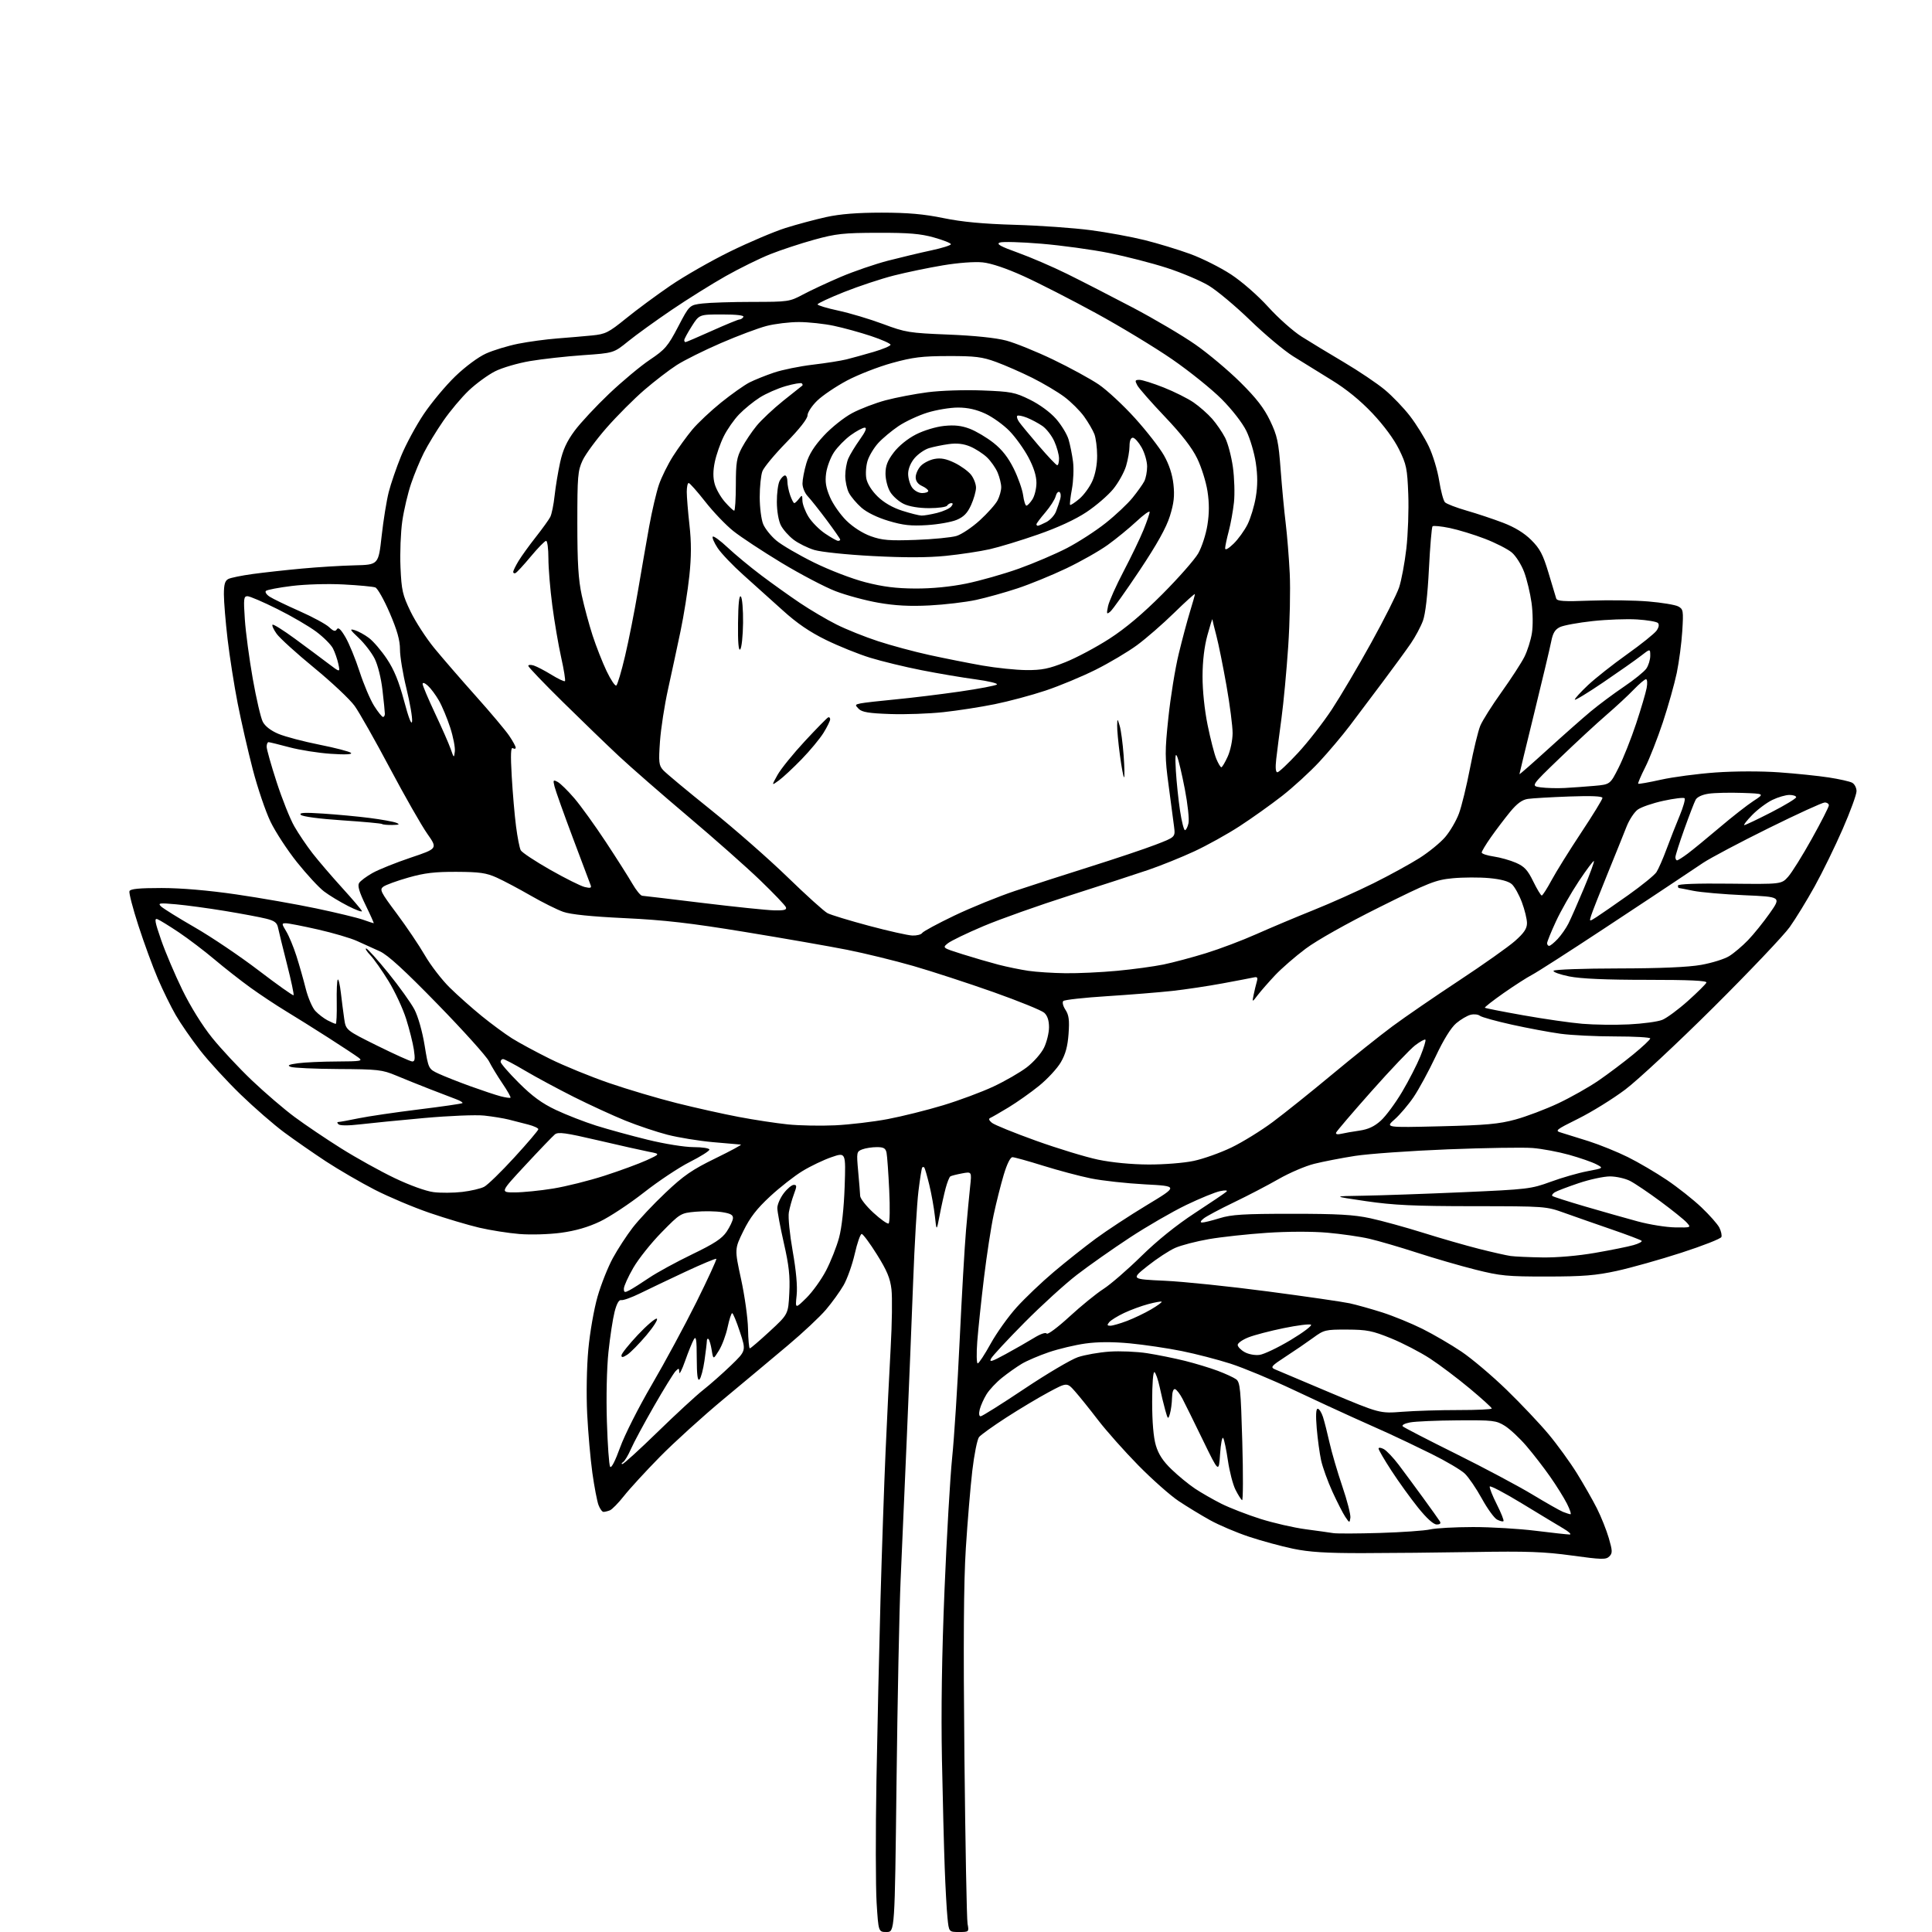 <?xml version="1.0" encoding="UTF-8" standalone="no"?>
<svg 
  version="1.1" 
  xmlns="http://www.w3.org/2000/svg" 
  xmlns:xlink="http://www.w3.org/1999/xlink" 
  xmlns:svg="http://www.w3.org/2000/svg"
  xmlns:rdf="http://www.w3.org/1999/02/22-rdf-syntax-ns#"
  xmlns:cc="http://creativecommons.org/ns#"
  xmlns:dc="http://purl.org/dc/elements/1.1/"
  viewBox="0 0 768 768"
  width="768"
  height="768"
>
<style>svg {background-color: white; }</style>"
<path stroke="none" fill="black" fill-rule="evenodd" d="M352.44,768.00C349.20,768.00 349.20,768.00 348.47,756.42C348.08,750.05 348.04,728.11 348.40,707.67C348.76,687.23 349.49,654.75 350.02,635.50C350.56,616.25 351.46,589.92 352.03,577.00C352.60,564.08 353.51,545.56 354.05,535.85C354.60,526.14 354.74,515.64 354.37,512.52C353.86,508.11 352.57,505.04 348.60,498.70C345.80,494.22 343.07,490.54 342.54,490.52C342.01,490.51 340.76,494.08 339.77,498.45C338.77,502.83 336.76,508.45 335.31,510.95C333.86,513.45 330.72,517.80 328.34,520.60C325.96,523.41 319.17,529.78 313.25,534.75C307.34,539.73 295.75,549.41 287.50,556.27C279.25,563.13 267.91,573.42 262.31,579.12C256.70,584.83 250.29,591.81 248.06,594.64C245.83,597.47 243.29,600.06 242.42,600.39C241.55,600.73 240.41,601.00 239.89,601.00C239.37,601.00 238.49,599.78 237.92,598.29C237.36,596.81 236.26,591.07 235.48,585.54C234.71,580.02 233.78,569.42 233.41,562.00C233.03,554.13 233.22,543.44 233.87,536.38C234.49,529.66 236.13,520.30 237.55,515.38C238.96,510.49 241.70,503.61 243.64,500.07C245.57,496.53 249.11,491.11 251.49,488.02C253.87,484.92 259.73,478.68 264.53,474.15C271.77,467.29 275.12,464.98 284.37,460.47C290.49,457.48 295.05,455.02 294.50,454.99C293.95,454.96 288.94,454.52 283.37,454.02C277.80,453.52 269.70,452.20 265.37,451.09C261.04,449.97 253.50,447.45 248.61,445.47C243.72,443.49 234.50,439.25 228.11,436.05C221.73,432.84 213.00,428.14 208.72,425.61C204.44,423.07 200.51,421.00 199.97,421.00C199.44,421.00 199.00,421.50 199.00,422.11C199.00,422.72 202.26,426.48 206.25,430.46C211.60,435.80 215.46,438.62 221.00,441.23C225.12,443.18 232.32,445.98 237.00,447.46C241.68,448.93 250.89,451.46 257.47,453.07C264.25,454.73 272.18,456.00 275.72,456.00C279.19,456.00 282.00,456.44 282.00,456.99C282.00,457.53 278.51,459.73 274.25,461.88C269.99,464.02 261.77,469.48 256.00,474.01C250.22,478.54 242.35,483.74 238.50,485.57C233.76,487.83 228.76,489.27 223.00,490.05C218.22,490.69 210.99,490.90 206.50,490.54C202.10,490.18 194.90,489.05 190.50,488.02C186.10,486.99 177.24,484.35 170.81,482.15C164.38,479.95 154.52,475.79 148.91,472.91C143.30,470.02 134.61,464.97 129.60,461.69C124.60,458.40 117.12,453.21 113.00,450.16C108.88,447.11 101.06,440.32 95.63,435.06C90.20,429.80 82.95,421.90 79.53,417.50C76.11,413.10 71.75,406.80 69.85,403.50C67.94,400.20 64.73,393.66 62.72,388.97C60.71,384.28 57.25,374.83 55.03,367.97C52.80,361.11 51.20,354.94 51.46,354.25C51.81,353.34 55.31,353.00 64.22,353.00C72.09,353.01 82.75,353.92 93.90,355.54C103.47,356.93 117.83,359.45 125.80,361.13C133.77,362.81 142.08,364.82 144.27,365.59C146.46,366.37 148.38,367.00 148.55,367.00C148.71,367.00 147.26,363.75 145.32,359.77C142.82,354.62 142.07,352.10 142.74,351.02C143.26,350.18 145.67,348.38 148.09,347.02C150.52,345.66 157.34,342.92 163.25,340.93C173.99,337.32 173.99,337.32 169.84,331.41C167.55,328.16 160.88,316.45 155.00,305.39C149.13,294.33 142.82,283.18 140.97,280.61C139.13,278.04 131.89,271.23 124.89,265.48C117.88,259.73 111.17,253.64 109.97,251.95C108.77,250.27 108.03,248.64 108.33,248.33C108.64,248.03 112.62,250.52 117.19,253.87C121.76,257.22 127.69,261.63 130.37,263.67C135.24,267.37 135.24,267.37 134.50,263.93C134.09,262.05 133.13,259.27 132.36,257.77C131.60,256.27 128.61,253.28 125.74,251.13C122.86,248.97 115.90,244.91 110.27,242.11C104.64,239.30 99.29,237.00 98.37,237.00C96.88,237.00 96.77,238.03 97.33,246.25C97.67,251.34 99.09,261.94 100.48,269.81C101.87,277.68 103.66,285.38 104.46,286.92C105.37,288.68 107.67,290.46 110.70,291.73C113.34,292.84 120.67,294.77 127.00,296.03C133.32,297.29 138.95,298.75 139.50,299.28C140.15,299.91 137.31,300.04 131.50,299.65C126.55,299.32 119.12,298.15 115.00,297.04C110.88,295.94 107.16,295.03 106.75,295.02C106.34,295.01 106.00,295.83 106.00,296.84C106.00,297.86 107.79,304.20 109.98,310.93C112.17,317.67 115.32,325.57 117.00,328.49C118.67,331.41 121.94,336.25 124.27,339.24C126.60,342.23 131.88,348.39 136.00,352.92C140.12,357.46 143.66,361.61 143.86,362.15C144.05,362.69 141.58,361.79 138.36,360.15C135.14,358.51 130.83,355.90 128.78,354.34C126.73,352.78 121.92,347.57 118.07,342.76C114.23,337.96 109.48,330.69 107.52,326.61C105.56,322.54 102.39,313.20 100.48,305.85C98.57,298.51 95.87,286.70 94.48,279.61C93.09,272.53 91.29,261.06 90.47,254.12C89.66,247.19 89.00,239.16 89.00,236.29C89.00,232.33 89.42,230.85 90.75,230.16C91.71,229.66 96.10,228.77 100.50,228.17C104.90,227.57 113.67,226.60 120.00,226.02C126.33,225.43 135.76,224.85 140.97,224.73C150.44,224.50 150.44,224.50 151.71,213.06C152.41,206.76 153.68,198.91 154.53,195.59C155.37,192.28 157.59,185.83 159.45,181.27C161.32,176.70 165.37,169.21 168.45,164.61C171.54,160.02 177.17,153.27 180.96,149.61C184.95,145.76 190.09,141.95 193.17,140.55C196.10,139.22 201.88,137.47 206.00,136.64C210.12,135.82 217.10,134.88 221.50,134.54C225.90,134.20 232.14,133.67 235.36,133.35C240.68,132.83 241.90,132.22 248.86,126.58C253.06,123.16 261.00,117.30 266.50,113.54C272.00,109.78 282.68,103.67 290.24,99.97C297.80,96.27 307.70,92.07 312.24,90.63C316.78,89.20 324.10,87.24 328.50,86.27C334.00,85.07 340.88,84.53 350.50,84.53C360.90,84.54 367.20,85.09 375.00,86.69C382.43,88.22 390.76,89.00 403.50,89.37C413.40,89.66 426.90,90.62 433.50,91.49C440.10,92.36 449.77,94.14 455.00,95.44C460.23,96.74 468.38,99.22 473.12,100.95C477.86,102.68 485.15,106.34 489.33,109.08C493.71,111.96 499.99,117.44 504.17,122.05C508.15,126.44 514.13,131.75 517.46,133.84C520.78,135.94 528.34,140.52 534.24,144.01C540.15,147.51 547.46,152.43 550.47,154.94C553.49,157.45 558.00,162.15 560.49,165.39C562.99,168.63 566.36,174.06 567.97,177.45C569.59,180.84 571.45,186.96 572.09,191.06C572.74,195.15 573.77,199.02 574.39,199.66C575.00,200.30 578.88,201.79 583.00,202.98C587.12,204.16 593.65,206.34 597.50,207.81C602.15,209.59 605.91,211.89 608.69,214.66C612.14,218.09 613.35,220.39 615.54,227.66C617.00,232.52 618.38,237.12 618.61,237.88C618.96,239.00 621.56,239.17 632.27,238.76C639.55,238.49 649.88,238.64 655.23,239.09C660.59,239.54 665.94,240.43 667.12,241.06C669.13,242.14 669.23,242.76 668.73,250.86C668.44,255.61 667.45,263.10 666.54,267.50C665.62,271.90 663.13,280.73 661.01,287.13C658.88,293.53 655.73,301.56 654.01,304.98C652.28,308.40 651.02,311.36 651.21,311.54C651.40,311.73 655.47,311.01 660.27,309.94C665.07,308.87 674.85,307.58 682.00,307.07C689.64,306.53 700.05,306.51 707.25,307.02C713.99,307.50 722.88,308.42 727.00,309.06C731.12,309.69 735.29,310.63 736.25,311.14C737.21,311.65 738.00,313.16 738.00,314.50C738.00,315.84 735.53,322.61 732.50,329.54C729.48,336.48 724.47,346.73 721.37,352.32C718.27,357.92 713.80,365.22 711.43,368.54C709.06,371.86 695.41,386.23 681.10,400.46C666.79,414.69 651.02,429.38 646.07,433.11C641.11,436.84 632.73,442.03 627.43,444.66C618.30,449.20 617.96,449.48 620.66,450.26C622.22,450.72 627.10,452.24 631.50,453.64C635.90,455.05 642.92,457.89 647.09,459.96C651.27,462.03 658.24,466.12 662.59,469.05C666.94,471.98 673.13,476.88 676.35,479.94C679.57,483.00 682.77,486.62 683.47,488.00C684.16,489.38 684.53,491.06 684.28,491.73C684.04,492.41 676.89,495.22 668.39,497.97C659.90,500.72 648.35,503.97 642.72,505.20C634.37,507.02 629.30,507.43 615.00,507.44C599.16,507.46 596.46,507.20 586.50,504.70C580.45,503.18 569.98,500.14 563.24,497.95C556.50,495.76 548.00,493.28 544.35,492.43C540.71,491.58 533.17,490.50 527.61,490.01C521.61,489.49 511.84,489.51 503.57,490.07C495.92,490.58 485.57,491.71 480.57,492.57C475.58,493.43 469.55,495.00 467.17,496.05C464.78,497.10 459.85,500.33 456.20,503.23C449.57,508.50 449.57,508.50 463.04,509.12C470.44,509.46 488.88,511.37 504.00,513.37C519.12,515.36 533.75,517.49 536.50,518.08C539.25,518.68 545.10,520.32 549.50,521.72C553.90,523.13 561.10,526.08 565.49,528.27C569.89,530.47 576.86,534.54 580.99,537.32C585.12,540.11 593.16,546.91 598.86,552.44C604.56,557.97 612.07,565.91 615.55,570.08C619.03,574.24 624.10,581.23 626.82,585.61C629.53,589.98 633.12,596.27 634.79,599.58C636.46,602.89 638.59,608.22 639.52,611.41C641.01,616.55 641.03,617.39 639.72,618.71C638.41,620.02 636.69,619.98 624.87,618.35C613.87,616.84 606.98,616.59 586.00,616.95C571.98,617.18 551.95,617.38 541.50,617.39C527.14,617.40 520.42,616.98 514.00,615.64C509.32,614.66 501.45,612.52 496.50,610.87C491.55,609.23 484.57,606.26 481.00,604.28C477.43,602.30 471.80,598.87 468.50,596.67C465.20,594.47 458.00,588.09 452.50,582.50C447.00,576.90 439.80,568.80 436.50,564.50C433.20,560.19 429.07,555.06 427.33,553.09C424.15,549.50 424.15,549.50 416.83,553.43C412.80,555.59 405.23,560.12 400.00,563.50C394.77,566.88 389.91,570.37 389.19,571.25C388.47,572.13 387.26,578.17 386.50,584.68C385.75,591.18 384.59,605.05 383.93,615.50C383.08,628.94 382.92,653.07 383.37,698.00C383.73,732.92 384.29,762.96 384.62,764.75C385.22,767.98 385.20,768.00 381.21,768.00C377.20,768.00 377.20,768.00 376.63,762.25C376.31,759.09 375.82,750.20 375.54,742.50C375.25,734.80 374.75,715.45 374.44,699.50C374.06,680.23 374.40,657.58 375.46,632.00C376.33,610.83 377.70,587.20 378.49,579.50C379.29,571.80 380.63,550.88 381.47,533.00C382.32,515.12 383.46,495.32 384.01,489.00C384.56,482.68 385.29,474.85 385.65,471.61C386.29,465.72 386.29,465.72 382.40,466.45C380.26,466.85 378.19,467.38 377.78,467.63C377.38,467.88 376.54,469.98 375.92,472.29C375.30,474.61 374.22,479.43 373.54,483.00C372.29,489.50 372.29,489.50 371.64,483.50C371.28,480.20 370.28,474.57 369.41,471.00C368.54,467.43 367.64,464.31 367.41,464.08C367.19,463.85 366.82,463.85 366.60,464.08C366.38,464.31 365.70,468.55 365.10,473.50C364.49,478.45 363.54,494.65 362.99,509.50C362.43,524.35 361.30,552.25 360.47,571.50C359.63,590.75 358.53,616.17 358.01,628.00C357.49,639.83 356.76,676.16 356.38,708.75C355.68,768.00 355.68,768.00 352.44,768.00zM548.55,609.37C557.38,609.10 566.38,608.47 568.55,607.96C570.72,607.46 578.35,607.04 585.50,607.03C592.65,607.02 603.88,607.69 610.46,608.51C617.04,609.33 623.12,609.99 623.96,609.99C624.81,609.98 623.70,608.92 621.50,607.62C619.30,606.33 611.88,601.84 605.00,597.65C598.12,593.46 592.36,590.44 592.19,590.93C592.03,591.43 593.29,594.62 595.01,598.02C596.73,601.42 597.92,604.42 597.65,604.68C597.39,604.95 596.24,604.66 595.09,604.05C593.95,603.44 591.23,599.67 589.04,595.68C586.84,591.69 583.80,587.23 582.28,585.78C580.75,584.32 574.77,580.79 569.00,577.94C563.23,575.09 555.58,571.43 552.00,569.81C548.42,568.20 541.90,565.27 537.50,563.30C533.10,561.33 522.52,556.43 514.00,552.41C505.48,548.39 494.32,543.75 489.21,542.10C484.10,540.46 475.32,538.18 469.71,537.05C464.09,535.92 454.86,534.55 449.19,534.01C442.29,533.36 436.44,533.38 431.47,534.07C427.40,534.63 420.86,536.19 416.95,537.52C413.04,538.85 408.19,540.92 406.17,542.13C404.15,543.34 400.62,545.83 398.33,547.67C396.04,549.50 393.26,552.46 392.16,554.25C391.06,556.04 389.85,558.74 389.47,560.25C389.05,561.92 389.19,563.00 389.82,563.00C390.39,563.00 398.20,558.09 407.18,552.09C416.15,546.09 425.75,540.42 428.50,539.49C431.25,538.57 436.88,537.58 441.00,537.29C445.12,537.00 451.88,537.28 456.00,537.92C460.12,538.56 466.88,539.93 471.00,540.95C475.12,541.98 481.00,543.76 484.06,544.91C487.12,546.06 490.42,547.58 491.39,548.29C492.96,549.44 493.23,552.25 493.83,573.20C494.20,586.19 494.16,596.60 493.74,596.34C493.32,596.08 492.14,594.21 491.12,592.18C490.10,590.16 488.76,584.96 488.12,580.64C487.49,576.31 486.65,572.26 486.24,571.64C485.83,571.01 485.27,573.88 485.00,578.00C484.50,585.50 484.50,585.50 478.18,572.50C474.71,565.35 471.05,557.94 470.06,556.04C469.07,554.14 467.75,552.42 467.13,552.21C466.43,551.98 465.96,553.30 465.90,555.67C465.85,557.77 465.47,560.62 465.06,562.00C464.35,564.36 464.25,564.28 463.19,560.50C462.58,558.30 461.57,554.14 460.96,551.26C460.34,548.38 459.42,545.76 458.92,545.45C458.38,545.12 458.00,549.99 458.00,557.26C458.00,565.22 458.52,571.40 459.47,574.57C460.50,578.07 462.32,580.85 465.72,584.11C468.35,586.65 472.52,590.07 475.00,591.73C477.48,593.38 482.20,596.09 485.50,597.75C488.80,599.40 495.77,602.11 501.00,603.77C506.23,605.42 514.33,607.28 519.00,607.90C523.67,608.52 528.62,609.21 530.00,609.44C531.38,609.67 539.72,609.64 548.55,609.37zM571.10,606.00C569.82,606.00 567.12,603.56 563.66,599.25C560.68,595.54 555.93,588.95 553.12,584.62C550.30,580.29 548.00,576.34 548.00,575.84C548.00,575.34 548.92,575.42 550.06,576.03C551.19,576.63 553.87,579.46 556.03,582.31C558.18,585.17 562.57,591.10 565.77,595.50C568.97,599.90 571.94,604.06 572.36,604.75C572.87,605.59 572.45,606.00 571.10,606.00zM536.80,603.34C536.48,605.46 536.45,605.46 534.79,603.00C533.86,601.62 531.56,597.12 529.67,593.00C527.79,588.88 525.76,583.25 525.16,580.50C524.56,577.75 523.78,572.01 523.42,567.75C522.99,562.63 523.12,560.00 523.80,560.00C524.38,560.00 525.32,561.46 525.90,563.25C526.48,565.04 527.65,569.65 528.51,573.50C529.37,577.35 531.66,585.15 533.59,590.84C535.53,596.52 536.97,602.15 536.80,603.34zM624.27,601.94C624.69,601.97 624.08,600.09 622.90,597.75C621.72,595.41 618.71,590.58 616.20,587.00C613.70,583.42 609.45,577.93 606.76,574.79C604.08,571.66 600.22,568.06 598.19,566.79C594.74,564.65 593.51,564.51 579.42,564.61C571.12,564.67 562.63,565.03 560.54,565.43C558.40,565.83 557.12,566.51 557.62,567.00C558.10,567.47 567.64,572.40 578.81,577.94C589.98,583.49 603.61,590.75 609.11,594.07C614.61,597.39 620.09,600.50 621.30,600.99C622.51,601.47 623.85,601.90 624.27,601.94zM246.50,575.39C248.26,570.49 253.91,559.32 259.07,550.50C264.22,541.70 272.19,526.92 276.80,517.67C281.40,508.41 284.97,500.64 284.74,500.41C284.51,500.18 278.96,502.50 272.41,505.56C265.86,508.63 257.77,512.48 254.43,514.13C251.09,515.77 247.73,516.98 246.97,516.81C246.05,516.60 245.15,518.18 244.30,521.50C243.60,524.25 242.50,531.42 241.87,537.44C241.20,543.78 240.94,555.42 241.25,565.10C241.53,574.30 242.11,582.37 242.53,583.05C242.99,583.80 244.55,580.80 246.50,575.39zM247.40,581.98C247.90,581.99 254.20,576.26 261.40,569.24C268.61,562.22 276.75,554.71 279.50,552.55C282.25,550.39 287.22,546.00 290.55,542.79C296.60,536.95 296.60,536.95 294.14,529.48C292.79,525.36 291.40,522.00 291.05,522.00C290.70,522.00 289.89,524.51 289.24,527.57C288.60,530.63 287.05,534.79 285.80,536.82C283.53,540.49 283.53,540.49 282.92,536.74C282.59,534.67 282.02,532.68 281.66,532.32C281.30,531.96 280.99,532.30 280.98,533.08C280.97,533.86 280.54,537.38 280.04,540.89C279.53,544.41 278.64,547.76 278.06,548.34C277.31,549.09 276.99,546.58 276.97,539.95C276.95,532.36 276.71,530.89 275.79,532.47C275.17,533.56 273.61,537.38 272.35,540.97C271.08,544.56 270.03,546.62 270.02,545.54C270.00,543.82 269.82,543.75 268.57,545.04C267.78,545.84 263.90,552.12 259.95,559.00C256.00,565.88 251.89,573.52 250.82,575.98C249.75,578.44 248.34,580.80 247.69,581.21C247.03,581.63 246.91,581.98 247.40,581.98zM557.50,561.20C562.45,560.82 572.46,560.51 579.75,560.52C587.04,560.53 593.00,560.25 593.00,559.90C593.00,559.54 589.06,555.97 584.25,551.95C579.44,547.94 572.34,542.58 568.47,540.05C564.61,537.53 557.63,533.91 552.97,532.01C545.53,528.99 543.41,528.56 535.50,528.53C526.87,528.50 526.31,528.64 522.00,531.80C519.52,533.61 514.63,536.96 511.11,539.24C505.37,542.98 504.93,543.49 506.78,544.32C507.91,544.82 517.76,548.98 528.67,553.57C548.50,561.90 548.50,561.90 557.50,561.20zM388.66,541.97C389.12,541.95 391.43,538.44 393.79,534.16C396.15,529.88 400.80,523.37 404.12,519.69C407.44,516.01 414.06,509.70 418.83,505.67C423.60,501.63 431.11,495.67 435.53,492.41C439.94,489.16 449.14,483.12 455.97,479.00C468.39,471.50 468.39,471.50 455.11,470.80C447.81,470.41 438.16,469.35 433.67,468.44C429.17,467.53 420.63,465.25 414.67,463.39C408.71,461.53 403.22,460.00 402.46,460.00C401.62,460.00 400.27,462.74 398.99,467.03C397.84,470.89 396.05,477.98 395.02,482.78C393.98,487.57 392.24,498.93 391.14,508.00C390.04,517.08 388.85,528.44 388.48,533.25C388.12,538.06 388.20,541.99 388.66,541.97zM399.71,538.31C403.45,536.28 408.51,533.38 410.98,531.87C413.65,530.23 415.71,529.52 416.08,530.12C416.42,530.67 420.48,527.65 425.10,523.40C429.72,519.15 435.81,514.19 438.64,512.38C441.46,510.57 448.21,504.72 453.64,499.39C459.99,493.15 467.59,487.03 475.00,482.18C481.32,478.05 486.95,474.25 487.50,473.73C488.13,473.14 487.20,473.05 485.00,473.50C483.07,473.89 477.00,476.37 471.50,479.02C466.00,481.67 455.92,487.50 449.10,491.98C442.28,496.46 432.83,503.10 428.10,506.75C423.37,510.39 414.00,518.92 407.28,525.70C400.56,532.48 394.58,538.92 393.99,540.01C393.12,541.64 394.18,541.32 399.71,538.31zM249.37,538.50C247.60,539.65 247.01,539.72 247.04,538.77C247.07,538.07 249.98,534.42 253.52,530.66C257.06,526.90 260.46,523.99 261.08,524.19C261.70,524.40 259.84,527.35 256.97,530.76C254.09,534.16 250.67,537.64 249.37,538.50zM500.73,538.58C502.51,538.33 508.06,535.68 513.06,532.68C518.07,529.67 521.70,526.93 521.13,526.58C520.56,526.23 515.69,526.84 510.30,527.95C504.91,529.05 498.59,530.70 496.25,531.63C493.91,532.55 492.00,533.90 492.00,534.62C492.00,535.34 493.24,536.63 494.75,537.48C496.32,538.36 498.88,538.83 500.73,538.58zM298.07,536.00C298.38,536.00 301.95,532.94 305.99,529.21C313.34,522.42 313.34,522.42 313.76,513.96C314.09,507.32 313.63,503.05 311.59,494.12C310.17,487.85 309.00,481.60 309.00,480.21C309.00,478.82 310.15,476.18 311.55,474.34C312.95,472.50 314.75,471.00 315.54,471.00C316.79,471.00 316.80,471.50 315.58,474.75C314.81,476.81 313.91,480.05 313.58,481.93C313.24,483.84 313.93,490.72 315.11,497.38C316.48,505.11 317.04,511.34 316.68,514.85C316.11,520.31 316.11,520.31 320.53,515.97C322.95,513.59 326.48,508.69 328.37,505.07C330.25,501.46 332.58,495.57 333.54,492.00C334.62,487.99 335.47,480.24 335.76,471.76C336.23,458.03 336.23,458.03 330.54,459.99C327.42,461.06 322.25,463.53 319.06,465.47C315.86,467.40 310.05,471.95 306.14,475.57C300.82,480.50 298.14,483.96 295.51,489.33C291.99,496.50 291.99,496.50 294.59,508.50C296.03,515.10 297.27,523.99 297.35,528.25C297.43,532.51 297.76,535.99 298.07,536.00zM441.37,527.00C442.25,527.00 445.23,526.14 447.98,525.10C450.74,524.05 455.05,521.99 457.57,520.51C460.09,519.03 461.99,517.65 461.78,517.45C461.58,517.24 459.18,517.67 456.45,518.40C453.73,519.12 449.39,520.72 446.80,521.95C444.22,523.17 441.57,524.81 440.93,525.59C440.00,526.71 440.09,527.00 441.37,527.00zM250.25,512.88C251.49,512.23 255.02,509.99 258.10,507.91C261.18,505.83 268.83,501.66 275.10,498.63C283.96,494.36 287.02,492.35 288.86,489.60C290.15,487.66 291.28,485.28 291.36,484.31C291.47,482.96 290.45,482.38 287.00,481.84C284.52,481.45 279.80,481.38 276.50,481.68C270.58,482.22 270.40,482.33 263.00,489.87C258.88,494.06 253.81,500.41 251.75,503.98C249.69,507.54 248.00,511.27 248.00,512.26C248.00,513.82 248.31,513.91 250.25,512.88zM613.15,499.85C618.94,499.94 627.34,499.21 634.15,498.02C640.39,496.94 647.23,495.56 649.34,494.95C651.46,494.35 652.90,493.57 652.56,493.23C652.21,492.88 646.88,490.86 640.72,488.74C634.55,486.61 626.12,483.67 622.00,482.19C614.52,479.51 614.42,479.50 585.50,479.48C561.93,479.46 553.97,479.08 543.00,477.48C529.50,475.50 529.50,475.50 542.00,475.31C548.88,475.20 566.61,474.58 581.41,473.93C607.29,472.79 608.63,472.63 616.41,469.78C620.86,468.14 627.42,466.26 631.00,465.58C637.50,464.35 637.50,464.35 634.50,462.79C632.85,461.93 628.00,460.25 623.72,459.05C619.44,457.86 612.92,456.64 609.22,456.35C605.52,456.05 590.35,456.30 575.50,456.88C560.65,457.47 544.06,458.65 538.63,459.49C533.20,460.34 525.90,461.76 522.40,462.64C518.90,463.51 512.55,466.24 508.27,468.69C504.00,471.14 496.00,475.31 490.50,477.95C485.00,480.59 479.60,483.47 478.50,484.34C477.21,485.37 476.98,485.95 477.85,485.97C478.59,485.99 481.74,485.21 484.85,484.25C489.54,482.80 494.42,482.50 513.50,482.50C531.80,482.50 538.19,482.86 544.75,484.28C549.28,485.26 558.73,487.86 565.75,490.06C572.76,492.26 582.77,495.14 588.00,496.46C593.23,497.78 598.85,499.05 600.50,499.28C602.15,499.51 607.84,499.77 613.15,499.85zM665.90,487.91C672.30,488.00 672.31,488.00 670.46,485.95C669.44,484.83 664.76,481.06 660.05,477.58C655.35,474.10 649.92,470.44 648.00,469.45C646.08,468.46 642.48,467.65 640.00,467.64C637.52,467.64 631.90,468.85 627.50,470.34C623.10,471.82 618.84,473.45 618.03,473.96C617.22,474.47 616.79,475.12 617.08,475.41C617.36,475.70 623.20,477.57 630.05,479.58C636.90,481.58 646.33,484.26 651.00,485.52C655.67,486.79 662.38,487.86 665.90,487.91zM353.24,486.35C353.71,486.06 353.82,480.13 353.48,473.16C353.15,466.20 352.67,459.49 352.42,458.25C352.05,456.45 351.29,456.00 348.55,456.00C346.67,456.00 344.07,456.40 342.78,456.89C340.50,457.76 340.45,458.02 341.14,465.64C341.54,469.96 341.89,474.36 341.93,475.41C341.97,476.45 344.34,479.46 347.20,482.09C350.06,484.72 352.78,486.64 353.24,486.35zM183.73,473.81C187.16,473.41 191.09,472.49 192.46,471.77C193.84,471.05 199.25,465.79 204.48,460.07C209.72,454.36 214.00,449.32 214.00,448.88C214.00,448.44 212.20,447.61 210.00,447.04C207.80,446.47 204.31,445.57 202.25,445.05C200.19,444.53 195.80,443.82 192.50,443.46C189.17,443.10 178.48,443.54 168.50,444.44C158.60,445.34 147.12,446.47 143.00,446.96C138.46,447.50 135.13,447.48 134.55,446.92C133.95,446.34 133.95,446.00 134.55,446.00C135.07,446.00 138.65,445.35 142.50,444.55C146.35,443.76 157.13,442.17 166.45,441.02C175.77,439.88 183.59,438.74 183.83,438.50C184.08,438.26 182.98,437.57 181.39,436.98C179.80,436.39 175.12,434.59 171.00,432.99C166.88,431.39 160.80,428.94 157.50,427.56C151.93,425.23 150.28,425.04 134.50,424.95C125.15,424.90 116.62,424.51 115.54,424.09C114.06,423.51 114.76,423.17 118.43,422.66C121.10,422.30 128.05,421.98 133.89,421.96C143.56,421.91 144.32,421.78 142.50,420.41C141.40,419.58 136.00,416.02 130.50,412.49C125.00,408.97 117.37,404.19 113.53,401.87C109.70,399.55 103.40,395.37 99.53,392.58C95.67,389.79 89.24,384.75 85.27,381.40C81.29,378.04 74.92,373.20 71.13,370.65C67.33,368.11 63.49,365.74 62.60,365.40C61.28,364.89 61.55,366.42 64.05,373.64C65.74,378.51 69.54,387.45 72.49,393.50C75.72,400.12 80.43,407.71 84.34,412.55C87.91,416.98 95.03,424.61 100.16,429.49C105.30,434.38 112.92,440.92 117.11,444.02C121.29,447.12 129.61,452.74 135.61,456.50C141.60,460.27 151.15,465.57 156.84,468.29C162.89,471.19 169.32,473.51 172.34,473.89C175.18,474.25 180.30,474.21 183.73,473.81zM204.64,474.00C207.86,473.99 214.69,473.31 219.81,472.48C224.94,471.65 234.16,469.35 240.31,467.36C246.47,465.37 253.97,462.61 257.00,461.23C262.50,458.71 262.50,458.71 258.00,457.85C255.53,457.37 246.44,455.34 237.81,453.32C224.73,450.27 221.86,449.87 220.55,450.96C219.69,451.68 214.43,457.15 208.88,463.13C198.78,474.00 198.78,474.00 204.64,474.00zM456.50,462.91C462.61,462.94 470.61,462.31 474.50,461.48C478.35,460.67 485.10,458.27 489.50,456.15C493.90,454.03 501.30,449.47 505.94,446.01C510.58,442.56 521.15,434.09 529.44,427.19C537.72,420.29 548.55,411.65 553.50,407.98C558.45,404.31 570.38,396.12 580.00,389.78C589.62,383.44 599.64,376.35 602.25,374.04C605.84,370.86 607.00,369.13 607.00,366.95C607.00,365.37 606.09,361.64 604.98,358.67C603.87,355.70 602.07,352.47 600.99,351.49C599.69,350.32 596.60,349.49 591.96,349.06C588.08,348.71 581.56,348.73 577.47,349.12C570.65,349.78 568.21,350.74 548.27,360.67C535.39,367.08 523.45,373.80 519.01,377.13C514.88,380.22 509.44,384.95 506.91,387.63C504.39,390.31 501.29,393.85 500.02,395.50C497.72,398.50 497.72,398.50 498.33,395.50C498.67,393.85 499.23,391.52 499.57,390.32C500.08,388.56 499.84,388.22 498.35,388.55C497.33,388.78 491.77,389.84 486.00,390.91C480.23,391.98 471.23,393.33 466.00,393.91C460.77,394.48 449.09,395.42 440.03,396.00C430.97,396.57 423.16,397.44 422.68,397.92C422.19,398.41 422.56,399.92 423.54,401.42C424.90,403.50 425.16,405.50 424.77,410.95C424.41,415.95 423.56,419.08 421.67,422.31C420.23,424.76 416.35,428.95 413.04,431.63C409.74,434.31 404.28,438.16 400.92,440.20C397.56,442.23 394.29,444.12 393.65,444.39C392.90,444.71 393.12,445.38 394.31,446.34C395.30,447.15 403.18,450.35 411.81,453.45C420.44,456.55 431.55,459.94 436.50,460.98C442.00,462.13 449.78,462.88 456.50,462.91zM533.12,450.71C534.43,450.40 537.70,449.83 540.40,449.44C543.89,448.93 546.33,447.80 548.90,445.47C550.88,443.68 554.67,438.56 557.32,434.10C559.98,429.63 563.26,423.23 564.63,419.88C565.99,416.52 566.89,413.55 566.62,413.29C566.35,413.02 564.51,414.03 562.53,415.54C560.56,417.05 552.76,425.24 545.22,433.74C537.67,442.24 531.33,449.67 531.12,450.24C530.89,450.87 531.68,451.06 533.12,450.71zM332.00,447.33C337.77,447.05 347.19,445.94 352.92,444.85C358.65,443.76 368.55,441.29 374.92,439.36C381.29,437.43 390.28,434.08 394.90,431.92C399.51,429.76 405.48,426.32 408.16,424.28C410.87,422.21 413.91,418.75 415.02,416.47C416.11,414.21 417.00,410.56 417.00,408.34C417.00,405.65 416.37,403.74 415.10,402.59C414.05,401.64 404.97,397.95 394.93,394.39C384.89,390.84 370.56,386.16 363.09,384.00C355.61,381.85 343.76,378.95 336.75,377.56C329.74,376.17 311.52,372.99 296.25,370.49C274.46,366.92 264.19,365.73 248.42,364.98C235.09,364.35 226.85,363.51 223.92,362.48C221.49,361.63 215.67,358.73 210.98,356.03C206.30,353.33 200.22,350.11 197.48,348.87C193.31,346.99 190.70,346.61 181.50,346.57C172.86,346.53 168.74,347.02 162.32,348.85C157.81,350.13 153.35,351.76 152.39,352.46C150.81,353.61 151.27,354.55 157.67,363.11C161.53,368.28 166.58,375.76 168.89,379.75C171.20,383.74 175.66,389.53 178.80,392.61C181.93,395.69 187.65,400.77 191.50,403.90C195.35,407.03 200.76,411.01 203.53,412.76C206.30,414.50 213.11,418.18 218.66,420.93C224.21,423.68 234.77,427.99 242.12,430.52C249.48,433.05 261.57,436.64 269.00,438.50C276.43,440.36 287.53,442.84 293.68,444.00C299.82,445.17 308.60,446.50 313.18,446.97C317.75,447.44 326.23,447.60 332.00,447.33zM572.57,447.72C590.77,447.28 595.84,446.82 602.40,445.03C606.74,443.85 614.39,440.95 619.40,438.60C624.40,436.24 631.65,432.15 635.50,429.50C639.35,426.85 645.54,422.19 649.25,419.14C652.96,416.10 656.00,413.24 656.00,412.80C656.00,412.36 649.73,412.00 642.07,412.00C634.41,412.00 624.62,411.52 620.32,410.93C616.02,410.34 607.33,408.72 601.00,407.32C594.67,405.92 588.94,404.33 588.26,403.78C587.58,403.23 585.93,403.05 584.59,403.39C583.25,403.72 580.69,405.23 578.89,406.74C576.80,408.50 573.85,413.26 570.68,419.99C567.95,425.77 564.02,433.01 561.95,436.07C559.87,439.14 556.47,443.13 554.41,444.95C550.65,448.25 550.65,448.25 572.57,447.72zM202.92,436.35C203.15,436.16 201.73,433.64 199.77,430.75C197.81,427.86 195.38,423.86 194.36,421.85C193.33,419.84 184.16,409.65 173.97,399.20C160.74,385.62 154.17,379.61 150.97,378.16C148.51,377.05 144.43,375.19 141.89,374.05C139.36,372.90 132.38,370.85 126.39,369.49C120.40,368.13 114.68,367.01 113.67,367.01C111.92,367.00 111.92,367.15 113.79,370.25C114.87,372.04 116.69,376.43 117.83,380.00C118.97,383.57 120.64,389.43 121.53,393.00C122.43,396.57 124.14,400.56 125.33,401.85C126.52,403.13 128.72,404.82 130.20,405.60C131.69,406.37 133.15,407.00 133.46,407.00C133.76,407.00 133.94,403.17 133.86,398.48C133.77,393.80 133.95,389.71 134.27,389.40C134.58,389.09 135.13,391.46 135.50,394.67C135.87,397.87 136.47,402.52 136.83,405.00C137.50,409.50 137.50,409.50 150.00,415.70C156.88,419.10 163.11,421.92 163.86,421.95C164.93,421.99 165.07,420.95 164.52,417.25C164.13,414.64 162.74,409.12 161.44,405.00C160.13,400.88 156.99,394.12 154.45,390.00C151.92,385.88 148.67,381.26 147.24,379.75C145.80,378.24 145.05,377.02 145.56,377.04C146.08,377.06 150.04,381.46 154.38,386.81C158.71,392.16 163.37,398.67 164.74,401.28C166.19,404.05 167.88,409.99 168.78,415.48C170.32,424.93 170.32,424.93 174.41,426.83C176.66,427.87 182.32,430.11 187.00,431.80C191.68,433.49 197.07,435.29 199.00,435.79C200.93,436.29 202.69,436.54 202.92,436.35zM647.50,407.21C653.00,406.95 658.97,406.14 660.78,405.41C662.58,404.68 667.17,401.29 670.98,397.88C674.79,394.46 678.10,391.18 678.33,390.59C678.62,389.82 671.56,389.50 654.62,389.50C638.24,389.50 628.34,389.06 623.76,388.14C620.05,387.39 617.27,386.38 617.57,385.89C617.87,385.40 629.45,384.98 643.31,384.97C660.18,384.94 671.06,384.47 676.25,383.55C680.51,382.79 685.52,381.23 687.38,380.07C689.24,378.92 692.61,376.07 694.86,373.74C697.11,371.41 701.01,366.57 703.52,363.00C708.09,356.50 708.09,356.50 693.29,355.86C685.16,355.50 676.08,354.71 673.11,354.11C670.15,353.50 667.56,353.00 667.36,353.00C667.16,353.00 667.00,352.56 667.00,352.02C667.00,351.40 674.62,351.12 687.58,351.27C708.16,351.50 708.16,351.50 710.83,348.50C712.30,346.85 716.54,340.05 720.25,333.38C723.96,326.72 727.00,320.76 727.00,320.13C727.00,319.51 726.26,319.00 725.36,319.00C724.45,319.00 714.44,323.58 703.11,329.18C691.77,334.78 680.02,341.00 677.00,343.00C673.98,344.99 669.48,348.00 667.00,349.68C664.52,351.36 651.25,360.16 637.50,369.22C623.75,378.29 610.92,386.52 609.00,387.51C607.08,388.50 601.99,391.77 597.70,394.77C593.41,397.78 590.06,400.40 590.26,400.59C590.45,400.79 597.34,402.14 605.56,403.60C613.78,405.06 624.33,406.58 629.00,406.97C633.67,407.37 642.00,407.48 647.50,407.21zM116.70,395.63C116.93,395.40 115.76,389.87 114.10,383.35C112.44,376.83 110.84,370.32 110.55,368.87C110.13,366.76 109.18,366.03 105.76,365.18C103.42,364.59 96.10,363.22 89.50,362.13C82.90,361.04 74.12,359.85 70.00,359.48C63.36,358.88 62.67,358.98 64.00,360.30C64.83,361.11 70.90,364.89 77.50,368.69C84.10,372.49 95.53,380.20 102.89,385.83C110.25,391.45 116.47,395.86 116.70,395.63zM423.50,386.87C428.45,386.94 437.68,386.51 444.00,385.92C450.32,385.33 458.65,384.20 462.50,383.41C466.35,382.61 473.96,380.58 479.40,378.90C484.85,377.22 493.85,373.82 499.40,371.34C504.96,368.87 515.12,364.59 522.00,361.83C528.88,359.08 539.67,354.25 546.00,351.10C552.33,347.95 560.54,343.45 564.25,341.10C567.96,338.75 572.57,334.99 574.49,332.74C576.41,330.50 578.86,326.31 579.94,323.43C581.02,320.55 583.01,312.36 584.38,305.23C585.75,298.09 587.58,290.56 588.44,288.48C589.31,286.41 593.11,280.39 596.89,275.11C600.67,269.82 604.75,263.54 605.96,261.14C607.17,258.74 608.52,254.47 608.96,251.66C609.42,248.80 609.35,243.50 608.81,239.61C608.28,235.80 606.96,230.29 605.87,227.38C604.78,224.47 602.57,220.98 600.96,219.62C599.35,218.27 594.54,215.81 590.27,214.17C586.00,212.52 579.70,210.60 576.28,209.89C572.86,209.19 569.78,208.88 569.45,209.22C569.12,209.55 568.48,217.17 568.02,226.16C567.50,236.56 566.63,244.05 565.64,246.76C564.78,249.10 562.62,253.15 560.83,255.76C559.04,258.37 554.04,265.23 549.71,271.00C545.39,276.77 539.46,284.65 536.55,288.50C533.64,292.35 528.20,298.79 524.47,302.82C520.74,306.84 514.04,312.97 509.59,316.44C505.14,319.91 497.55,325.31 492.72,328.45C487.89,331.59 479.79,336.09 474.72,338.44C469.65,340.79 461.45,344.10 456.50,345.79C451.55,347.48 437.48,352.06 425.23,355.97C412.98,359.88 397.56,365.35 390.96,368.14C384.37,370.92 377.98,374.01 376.77,374.99C374.57,376.76 374.61,376.79 382.59,379.31C387.00,380.70 393.43,382.57 396.87,383.47C400.31,384.36 405.69,385.46 408.81,385.92C411.94,386.38 418.55,386.81 423.50,386.87zM615.81,376.00C616.26,376.00 617.78,374.76 619.20,373.25C620.61,371.74 622.54,368.98 623.48,367.11C624.42,365.25 627.18,358.99 629.60,353.20C632.03,347.41 633.83,342.50 633.61,342.28C633.39,342.06 630.69,345.67 627.60,350.30C624.52,354.94 620.42,362.14 618.50,366.30C616.57,370.46 615.00,374.35 615.00,374.93C615.00,375.52 615.37,376.00 615.81,376.00zM362.69,371.89C364.45,371.95 366.19,371.50 366.58,370.88C366.96,370.26 372.72,367.15 379.38,363.96C386.05,360.77 396.90,356.36 403.50,354.15C410.10,351.94 423.60,347.59 433.50,344.47C443.40,341.35 455.04,337.45 459.37,335.78C467.23,332.76 467.23,332.76 466.71,328.63C466.43,326.36 465.45,318.99 464.55,312.26C463.04,301.05 463.03,298.77 464.45,285.26C465.30,277.14 467.14,265.77 468.54,260.00C469.94,254.22 471.96,246.64 473.04,243.14C474.12,239.65 475.00,236.51 475.00,236.17C475.00,235.82 471.29,239.17 466.75,243.61C462.21,248.05 455.57,253.83 452.00,256.45C448.43,259.08 441.06,263.46 435.64,266.18C430.21,268.90 421.21,272.65 415.64,274.51C410.06,276.37 400.96,278.81 395.40,279.93C389.85,281.06 380.68,282.48 375.03,283.09C369.37,283.71 359.86,284.05 353.89,283.84C345.43,283.55 342.67,283.10 341.36,281.79C339.80,280.22 339.84,280.08 342.09,279.61C343.42,279.33 349.68,278.62 356.00,278.02C362.32,277.42 373.80,276.02 381.50,274.91C389.20,273.80 395.86,272.53 396.30,272.09C396.74,271.66 392.92,270.74 387.80,270.05C382.69,269.37 373.04,267.74 366.36,266.42C359.69,265.11 350.46,262.87 345.86,261.45C341.26,260.03 333.37,256.85 328.33,254.38C321.89,251.23 316.79,247.74 311.22,242.69C306.86,238.74 299.82,232.40 295.57,228.62C291.33,224.84 286.70,219.99 285.28,217.85C283.87,215.71 282.99,213.67 283.34,213.32C283.69,212.97 286.35,214.91 289.24,217.63C292.13,220.35 298.10,225.30 302.50,228.62C306.90,231.94 313.88,236.92 318.00,239.69C322.12,242.46 328.65,246.31 332.50,248.24C336.35,250.18 343.77,253.16 349.00,254.87C354.23,256.59 363.45,259.07 369.50,260.39C375.55,261.71 385.00,263.59 390.50,264.56C396.00,265.52 403.88,266.34 408.00,266.37C414.17,266.41 416.92,265.86 423.50,263.23C427.90,261.48 435.77,257.28 441.00,253.91C447.43,249.76 454.25,244.02 462.10,236.14C468.48,229.74 474.87,222.47 476.30,220.00C477.72,217.53 479.37,212.46 479.96,208.75C480.72,204.00 480.73,200.00 479.99,195.25C479.42,191.54 477.58,185.68 475.90,182.23C473.83,177.96 469.73,172.67 463.06,165.66C457.67,159.99 452.74,154.38 452.10,153.18C451.08,151.28 451.18,151.00 452.94,151.00C454.04,151.00 458.39,152.37 462.60,154.04C466.81,155.71 472.16,158.39 474.47,159.98C476.79,161.58 480.11,164.50 481.84,166.47C483.57,168.44 485.89,171.83 487.00,174.00C488.11,176.17 489.50,181.44 490.10,185.72C490.69,190.00 490.88,196.28 490.52,199.68C490.15,203.08 489.22,208.25 488.44,211.18C487.66,214.11 487.02,217.15 487.01,217.95C487.00,218.84 488.27,218.16 490.35,216.15C492.19,214.37 494.69,210.90 495.92,208.45C497.14,206.00 498.62,201.11 499.20,197.58C499.96,193.05 499.95,189.07 499.20,183.98C498.61,180.03 496.93,174.33 495.45,171.31C493.90,168.13 489.78,162.83 485.64,158.67C481.71,154.73 472.88,147.61 466.00,142.86C459.12,138.11 445.47,129.84 435.65,124.48C425.84,119.12 412.92,112.51 406.94,109.80C400.08,106.68 394.07,104.66 390.65,104.30C387.45,103.97 380.96,104.45 374.86,105.47C369.16,106.42 360.38,108.24 355.34,109.52C350.30,110.80 341.42,113.74 335.59,116.06C329.77,118.38 325.00,120.60 325.00,120.99C325.00,121.39 328.71,122.51 333.25,123.48C337.79,124.45 345.77,126.84 351.00,128.79C360.00,132.15 361.37,132.37 377.00,133.00C387.43,133.42 395.89,134.30 400.00,135.39C403.57,136.34 411.97,139.74 418.65,142.95C425.33,146.16 433.49,150.62 436.78,152.85C440.07,155.09 446.55,161.11 451.18,166.23C455.81,171.36 460.99,178.01 462.69,181.02C464.73,184.61 466.02,188.57 466.46,192.50C466.97,197.15 466.65,200.00 465.06,205.12C463.62,209.75 459.98,216.28 453.01,226.75C447.51,234.99 442.28,242.35 441.38,243.10C439.90,244.33 439.81,244.13 440.46,240.98C440.86,239.07 443.65,232.81 446.66,227.08C449.66,221.35 453.22,213.96 454.56,210.66C455.90,207.36 457.00,204.14 457.00,203.52C457.00,202.89 454.64,204.58 451.75,207.28C448.86,209.97 443.74,214.17 440.36,216.60C436.99,219.03 429.56,223.24 423.86,225.95C418.16,228.67 409.45,232.23 404.50,233.87C399.55,235.51 392.12,237.59 388.00,238.48C383.88,239.37 375.55,240.36 369.50,240.67C361.63,241.07 355.85,240.76 349.19,239.60C344.07,238.71 336.38,236.63 332.09,234.98C327.81,233.32 318.14,228.24 310.60,223.69C303.07,219.13 294.48,213.47 291.51,211.10C288.54,208.73 283.50,203.46 280.32,199.39C277.13,195.33 274.18,192.00 273.76,192.00C273.34,192.00 273.00,193.59 273.00,195.54C273.00,197.49 273.48,203.40 274.07,208.69C274.85,215.63 274.83,221.25 274.03,228.90C273.41,234.73 271.83,244.68 270.50,251.00C269.17,257.32 266.95,267.68 265.55,274.00C264.15,280.32 262.71,289.66 262.35,294.75C261.77,302.99 261.91,304.24 263.60,306.12C264.64,307.29 273.15,314.37 282.50,321.87C291.85,329.37 305.57,341.40 313.00,348.61C320.42,355.82 327.59,362.29 328.93,362.99C330.26,363.69 337.68,365.95 345.43,368.02C353.17,370.09 360.94,371.83 362.69,371.89zM634.62,364.56C636.20,363.55 641.89,359.61 647.26,355.81C652.63,352.00 657.67,347.90 658.46,346.70C659.25,345.49 661.07,341.35 662.49,337.50C663.92,333.65 666.26,327.68 667.70,324.24C669.13,320.79 670.01,317.68 669.65,317.31C669.28,316.95 665.50,317.40 661.24,318.33C656.98,319.25 652.38,320.83 651.00,321.85C649.62,322.87 647.64,325.91 646.58,328.60C645.52,331.30 642.10,339.80 638.96,347.50C635.83,355.20 632.92,362.60 632.50,363.95C631.74,366.40 631.74,366.40 634.62,364.56zM307.72,361.88C311.75,361.97 312.82,361.69 312.41,360.64C312.13,359.89 307.50,355.05 302.14,349.89C296.78,344.72 283.87,333.30 273.45,324.50C263.03,315.70 250.68,304.92 246.00,300.55C241.33,296.18 231.31,286.51 223.75,279.06C216.19,271.62 210.00,265.15 210.00,264.70C210.00,264.24 210.99,264.18 212.20,264.56C213.40,264.95 216.58,266.60 219.25,268.25C221.92,269.89 224.32,271.02 224.58,270.75C224.85,270.49 224.17,266.24 223.07,261.32C221.97,256.39 220.38,247.08 219.54,240.63C218.69,234.18 218.00,225.77 218.00,221.95C218.00,218.13 217.59,215.00 217.09,215.00C216.58,215.00 213.83,217.81 210.97,221.25C208.11,224.69 205.37,227.65 204.88,227.83C204.40,228.02 204.00,227.79 204.00,227.33C204.01,226.88 204.96,224.93 206.13,223.00C207.30,221.07 210.38,216.80 212.98,213.50C215.58,210.20 218.17,206.60 218.74,205.50C219.31,204.40 220.09,200.57 220.47,197.00C220.86,193.43 221.85,187.46 222.67,183.75C223.75,178.83 225.31,175.44 228.41,171.25C230.75,168.09 236.94,161.45 242.15,156.50C247.37,151.55 254.65,145.47 258.35,143.00C264.40,138.94 265.50,137.65 269.56,129.89C274.06,121.27 274.06,121.27 279.28,120.64C282.15,120.30 291.07,120.01 299.11,120.01C313.35,120.00 313.86,119.93 319.23,117.06C322.26,115.44 328.98,112.31 334.17,110.09C339.37,107.87 347.86,104.96 353.06,103.61C358.25,102.27 365.99,100.43 370.25,99.52C374.51,98.61 378.00,97.51 378.00,97.08C378.00,96.65 374.96,95.44 371.25,94.40C365.91,92.90 361.27,92.51 349.00,92.54C335.30,92.57 332.36,92.89 323.68,95.28C318.28,96.77 310.40,99.37 306.18,101.05C301.96,102.73 294.00,106.65 288.50,109.75C283.00,112.86 273.32,118.90 267.00,123.19C260.68,127.48 252.90,133.09 249.73,135.66C243.96,140.34 243.96,140.34 231.73,141.19C225.00,141.66 215.54,142.71 210.70,143.53C205.86,144.35 199.60,146.18 196.78,147.61C193.97,149.04 189.30,152.44 186.40,155.18C183.51,157.92 178.92,163.38 176.20,167.33C173.48,171.27 170.01,176.97 168.49,180.00C166.96,183.03 164.67,188.55 163.41,192.28C162.14,196.00 160.57,202.68 159.92,207.11C159.28,211.54 158.95,219.80 159.20,225.46C159.61,234.72 160.02,236.50 163.22,243.13C165.19,247.18 169.42,253.71 172.64,257.64C175.87,261.57 183.29,270.14 189.14,276.69C195.00,283.24 200.96,290.33 202.39,292.44C203.83,294.55 205.00,296.69 205.00,297.20C205.00,297.70 204.49,297.80 203.87,297.42C203.04,296.91 202.92,299.89 203.42,308.61C203.80,315.15 204.56,324.08 205.13,328.46C205.69,332.83 206.53,337.12 207.00,337.99C207.46,338.86 212.71,342.34 218.67,345.73C224.63,349.12 230.81,352.21 232.41,352.60C234.69,353.14 235.21,352.99 234.80,351.90C234.50,351.13 231.31,342.62 227.69,333.00C224.08,323.38 220.81,314.21 220.43,312.64C219.79,310.03 219.90,309.88 221.70,310.84C222.78,311.42 225.76,314.35 228.33,317.35C230.89,320.35 236.51,328.14 240.80,334.65C245.10,341.17 249.84,348.64 251.35,351.25C252.85,353.86 254.63,356.04 255.29,356.08C255.96,356.12 266.85,357.42 279.50,358.96C292.15,360.50 304.85,361.81 307.72,361.88zM612.87,355.98C613.22,355.97 614.98,353.22 616.79,349.86C618.60,346.50 623.89,338.01 628.54,330.99C633.19,323.98 637.00,317.77 637.00,317.19C637.00,316.49 632.62,316.30 623.75,316.62C616.46,316.89 609.07,317.32 607.32,317.58C605.05,317.93 603.02,319.42 600.26,322.78C598.14,325.38 594.73,329.86 592.70,332.75C590.66,335.64 589.00,338.40 589.00,338.89C589.00,339.38 591.14,340.09 593.75,340.47C596.36,340.85 600.35,341.98 602.62,342.97C605.96,344.43 607.27,345.84 609.49,350.39C611.00,353.47 612.52,355.99 612.87,355.98zM666.66,342.00C667.02,342.00 668.93,340.79 670.91,339.31C672.88,337.84 678.56,333.18 683.53,328.97C688.49,324.75 694.57,320.00 697.03,318.40C701.50,315.50 701.50,315.50 692.50,315.19C687.55,315.02 681.59,315.16 679.25,315.50C676.63,315.88 674.63,316.82 674.03,317.94C673.49,318.95 671.47,324.21 669.53,329.63C667.59,335.06 666.00,340.06 666.00,340.75C666.00,341.44 666.30,342.00 666.66,342.00zM471.04,330.00C471.48,330.00 472.12,328.75 472.45,327.22C472.79,325.69 472.13,319.60 470.99,313.69C469.85,307.79 468.48,301.95 467.93,300.73C467.23,299.13 467.09,300.75 467.43,306.50C467.70,310.90 468.44,317.99 469.08,322.25C469.72,326.51 470.60,330.00 471.04,330.00zM155.92,327.94C153.95,327.97 152.14,327.80 151.89,327.56C151.65,327.32 144.53,326.66 136.07,326.10C126.99,325.50 120.23,324.60 119.59,323.92C118.77,323.04 120.93,322.92 128.50,323.42C134.00,323.78 142.32,324.56 147.00,325.16C151.68,325.76 156.40,326.62 157.50,327.06C159.09,327.71 158.76,327.89 155.92,327.94zM693.38,328.00C693.82,328.00 698.63,325.71 704.09,322.91C709.54,320.11 714.00,317.41 714.00,316.91C714.00,316.41 712.79,316.00 711.32,316.00C709.84,316.00 706.79,316.89 704.54,317.98C702.28,319.07 698.67,321.77 696.52,323.98C694.36,326.19 692.95,328.00 693.38,328.00zM622.00,313.24C625.02,313.08 630.33,312.69 633.78,312.39C640.06,311.83 640.06,311.83 643.44,305.12C645.30,301.43 648.41,293.59 650.37,287.70C652.32,281.81 654.21,275.42 654.57,273.49C654.93,271.57 654.81,270.00 654.31,270.00C653.81,270.00 651.63,271.85 649.45,274.11C647.28,276.38 642.35,280.95 638.50,284.27C634.65,287.59 626.33,295.29 620.00,301.38C608.50,312.45 608.50,312.45 612.50,312.99C614.70,313.28 618.98,313.40 622.00,313.24zM309.58,310.26C306.66,312.38 306.66,312.38 309.08,308.04C310.41,305.65 315.31,299.61 319.96,294.60C324.61,289.60 328.77,285.35 329.21,285.17C329.64,284.98 330.00,285.33 330.00,285.94C330.00,286.54 328.83,288.94 327.39,291.27C325.95,293.60 322.02,298.35 318.64,301.83C315.26,305.30 311.19,309.10 309.58,310.26zM446.83,309.00C446.57,309.00 445.83,305.01 445.18,300.14C444.53,295.26 444.04,289.97 444.09,288.39C444.17,285.50 444.17,285.50 445.09,288.50C445.60,290.15 446.30,295.44 446.66,300.25C447.01,305.06 447.09,309.00 446.83,309.00zM615.25,297.90C621.44,292.27 629.12,285.48 632.33,282.81C635.54,280.14 641.47,275.72 645.51,272.99C649.56,270.26 653.57,267.02 654.43,265.79C655.29,264.56 656.00,262.27 656.00,260.69C656.00,257.83 656.00,257.83 652.25,260.74C650.19,262.35 643.44,267.09 637.25,271.29C631.06,275.49 626.00,278.56 626.00,278.11C626.00,277.66 628.36,275.07 631.25,272.35C634.14,269.63 641.12,264.12 646.77,260.10C652.42,256.08 657.70,251.84 658.51,250.68C659.43,249.38 659.63,248.23 659.04,247.64C658.53,247.13 654.81,246.49 650.78,246.24C646.75,245.98 638.79,246.27 633.09,246.89C627.39,247.51 621.55,248.58 620.12,249.27C618.14,250.22 617.29,251.63 616.63,255.01C616.15,257.48 613.11,270.27 609.88,283.44C606.65,296.61 604.00,307.55 604.00,307.75C604.00,307.96 609.06,303.53 615.25,297.90zM507.78,307.00C508.36,307.00 512.06,303.51 516.01,299.25C519.95,294.99 526.00,287.23 529.44,282.00C532.88,276.77 539.92,264.86 545.08,255.51C550.25,246.17 555.23,236.27 556.16,233.51C557.08,230.76 558.38,223.83 559.04,218.12C559.70,212.41 560.05,202.67 559.81,196.48C559.42,186.26 559.08,184.60 556.14,178.64C554.15,174.59 550.08,169.08 545.55,164.28C540.71,159.16 535.16,154.65 529.34,151.09C524.48,148.11 517.58,143.84 514.00,141.60C510.43,139.36 502.77,132.94 496.98,127.33C491.19,121.72 483.77,115.51 480.50,113.54C477.22,111.57 469.73,108.40 463.86,106.50C458.00,104.60 447.64,101.94 440.85,100.57C434.06,99.21 421.94,97.55 413.91,96.88C405.89,96.21 398.47,96.00 397.41,96.42C395.95,96.99 397.66,97.95 404.63,100.45C409.66,102.26 418.43,106.04 424.13,108.85C429.84,111.67 441.58,117.69 450.22,122.23C458.87,126.78 470.12,133.42 475.22,136.99C480.33,140.56 488.36,147.31 493.08,151.99C499.46,158.32 502.49,162.24 504.90,167.28C507.74,173.23 508.25,175.61 509.08,186.78C509.60,193.78 510.50,203.31 511.08,207.97C511.65,212.63 512.38,221.63 512.69,227.97C513.00,234.31 512.73,247.38 512.08,257.00C511.43,266.62 510.23,279.45 509.41,285.50C508.59,291.55 507.65,298.86 507.32,301.75C506.93,305.15 507.09,307.00 507.78,307.00zM485.50,305.00C485.83,305.00 486.97,303.09 488.03,300.75C489.10,298.40 489.97,294.26 489.98,291.47C489.99,288.71 488.89,280.16 487.53,272.47C486.17,264.79 484.37,255.89 483.53,252.70C482.69,249.51 481.97,246.59 481.94,246.20C481.91,245.82 481.02,248.65 479.97,252.50C478.73,257.01 478.04,262.82 478.03,268.84C478.01,274.43 478.82,282.23 480.05,288.24C481.18,293.78 482.73,299.81 483.50,301.65C484.27,303.49 485.17,305.00 485.50,305.00zM180.80,298.71C180.99,297.18 180.16,292.91 178.96,289.21C177.76,285.52 175.75,280.70 174.49,278.50C173.23,276.30 171.26,273.64 170.10,272.59C168.85,271.46 168.00,271.18 168.00,271.89C168.00,272.55 170.21,277.77 172.90,283.49C175.60,289.21 178.41,295.60 179.14,297.69C180.43,301.40 180.48,301.43 180.80,298.71zM163.81,286.74C163.98,285.28 162.97,279.40 161.56,273.66C160.15,267.92 159.00,260.96 159.00,258.19C159.00,254.50 157.90,250.59 154.91,243.64C152.66,238.42 150.09,233.86 149.20,233.52C148.31,233.18 142.62,232.65 136.54,232.33C130.28,232.00 121.39,232.26 116.00,232.93C110.78,233.57 106.14,234.46 105.70,234.90C105.26,235.34 105.93,236.38 107.20,237.20C108.46,238.02 113.77,240.59 118.99,242.90C124.21,245.21 129.52,248.08 130.79,249.27C132.59,250.96 133.29,251.15 133.91,250.14C134.48,249.22 135.49,250.15 137.34,253.32C138.78,255.78 141.30,261.92 142.94,266.97C144.58,272.02 147.17,278.14 148.71,280.58C150.24,283.01 151.84,285.00 152.25,285.00C152.66,285.00 153.00,284.44 152.99,283.75C152.99,283.06 152.56,278.81 152.04,274.31C151.50,269.56 150.18,264.31 148.92,261.81C147.72,259.44 144.88,255.76 142.62,253.63C139.09,250.31 138.86,249.86 141.00,250.50C142.38,250.90 144.92,252.29 146.65,253.59C148.38,254.89 151.59,258.63 153.78,261.91C156.65,266.21 158.56,270.86 160.63,278.62C162.48,285.57 163.61,288.44 163.81,286.74zM244.98,272.51C245.45,272.22 247.03,266.92 248.48,260.74C249.94,254.56 252.23,242.97 253.58,235.00C254.93,227.03 256.94,215.46 258.05,209.30C259.16,203.15 260.92,195.64 261.95,192.63C262.99,189.62 265.51,184.53 267.55,181.33C269.60,178.12 273.04,173.37 275.21,170.77C277.38,168.17 282.54,163.32 286.67,159.99C290.80,156.67 295.86,153.09 297.91,152.04C299.97,151.00 304.36,149.23 307.68,148.11C311.00,146.99 317.94,145.58 323.11,144.97C328.27,144.36 334.30,143.41 336.50,142.86C338.70,142.31 343.54,140.97 347.25,139.89C350.96,138.80 354.00,137.52 354.00,137.04C354.00,136.56 350.51,135.00 346.24,133.58C341.97,132.16 335.34,130.33 331.49,129.52C327.65,128.70 321.41,128.03 317.64,128.02C313.87,128.01 308.06,128.71 304.72,129.57C301.38,130.44 293.22,133.50 286.58,136.38C279.93,139.25 272.02,143.19 269.00,145.13C265.98,147.07 260.16,151.54 256.08,155.06C252.00,158.58 245.30,165.30 241.19,169.98C237.07,174.67 232.76,180.53 231.60,183.00C229.68,187.12 229.50,189.25 229.50,208.00C229.50,223.82 229.90,230.36 231.26,236.66C232.23,241.15 234.18,248.35 235.58,252.66C236.99,256.97 239.49,263.32 241.13,266.77C242.78,270.22 244.51,272.80 244.98,272.51zM294.25,258.15C293.58,258.82 293.29,255.31 293.38,247.64C293.46,239.96 293.83,236.45 294.50,237.12C295.05,237.67 295.44,242.40 295.38,247.63C295.31,252.87 294.80,257.60 294.25,258.15zM363.84,233.95C370.47,233.98 377.75,233.27 384.11,231.98C389.57,230.86 398.95,228.20 404.96,226.06C410.97,223.91 419.61,220.22 424.16,217.86C428.71,215.49 435.64,211.01 439.55,207.89C443.47,204.78 448.26,200.27 450.20,197.87C452.15,195.47 454.25,192.52 454.87,191.32C455.49,190.11 456.00,187.48 456.00,185.45C456.00,183.43 455.02,180.02 453.82,177.89C452.61,175.75 451.04,174.00 450.32,174.00C449.49,174.00 449.00,175.25 449.00,177.34C449.00,179.18 448.38,182.75 447.62,185.28C446.85,187.81 444.55,191.94 442.49,194.45C440.43,196.96 435.65,201.08 431.86,203.59C427.47,206.51 420.48,209.74 412.63,212.47C405.85,214.84 397.19,217.48 393.40,218.33C389.60,219.19 381.77,220.37 376.00,220.96C368.83,221.68 359.64,221.71 347.00,221.04C336.62,220.50 326.39,219.43 323.70,218.62C321.07,217.82 317.35,215.98 315.45,214.53C313.55,213.08 311.29,210.53 310.42,208.85C309.50,207.07 308.83,203.22 308.81,199.55C308.79,196.10 309.29,192.32 309.92,191.14C310.55,189.96 311.50,189.00 312.04,189.00C312.57,189.00 313.00,190.06 313.00,191.35C313.00,192.64 313.49,195.12 314.10,196.85C314.70,198.58 315.44,200.00 315.74,200.00C316.04,200.00 316.88,199.21 317.61,198.25C318.83,196.65 318.94,196.71 318.97,199.00C318.99,200.38 320.06,203.23 321.34,205.35C322.63,207.47 325.62,210.51 327.99,212.10C330.36,213.70 332.68,215.00 333.15,215.00C333.62,215.00 334.00,214.77 334.00,214.49C334.00,214.21 331.57,210.72 328.61,206.74C325.64,202.76 322.26,198.51 321.11,197.29C319.95,196.08 319.00,193.80 319.00,192.22C319.00,190.65 319.69,187.04 320.53,184.20C321.61,180.58 323.68,177.30 327.49,173.18C330.50,169.94 335.51,165.94 338.74,164.22C341.95,162.51 347.93,160.22 352.04,159.12C356.14,158.03 363.64,156.59 368.71,155.93C373.92,155.25 383.35,154.94 390.42,155.21C401.96,155.65 403.43,155.94 409.41,158.88C413.26,160.78 417.47,163.86 419.77,166.48C421.90,168.90 424.15,172.60 424.77,174.69C425.39,176.79 426.19,180.75 426.54,183.50C426.90,186.26 426.70,191.17 426.10,194.42C425.50,197.68 425.17,200.51 425.38,200.71C425.58,200.91 427.22,199.84 429.03,198.32C430.83,196.81 433.17,193.60 434.23,191.21C435.42,188.52 436.15,184.66 436.13,181.13C436.12,177.98 435.62,174.14 435.04,172.59C434.45,171.05 432.61,167.89 430.95,165.58C429.29,163.27 425.75,159.75 423.09,157.76C420.43,155.77 414.71,152.38 410.38,150.21C406.04,148.05 399.57,145.21 396.00,143.90C390.43,141.86 387.71,141.52 377.00,141.54C366.49,141.56 362.92,142.00 354.58,144.30C349.12,145.81 341.07,148.95 336.70,151.27C332.32,153.60 327.00,157.19 324.87,159.25C322.74,161.31 321.00,163.96 321.00,165.13C321.00,166.45 317.81,170.52 312.57,175.88C307.93,180.62 303.66,185.77 303.07,187.32C302.48,188.86 302.00,193.49 302.00,197.60C302.00,201.70 302.62,206.55 303.38,208.36C304.13,210.17 306.49,213.11 308.63,214.89C310.76,216.68 317.45,220.58 323.50,223.57C329.70,226.63 338.65,230.07 344.00,231.45C350.98,233.25 356.24,233.91 363.84,233.95zM364.00,214.62C370.88,214.37 378.17,213.66 380.21,213.05C382.25,212.43 386.43,209.63 389.51,206.82C392.58,204.01 395.75,200.45 396.55,198.90C397.35,197.36 398.00,195.01 398.00,193.67C398.00,192.34 397.36,189.73 396.58,187.87C395.80,186.02 393.89,183.29 392.33,181.80C390.77,180.32 387.77,178.39 385.67,177.50C383.00,176.39 380.41,176.09 377.17,176.53C374.60,176.88 371.05,177.61 369.28,178.15C367.51,178.69 364.93,180.49 363.53,182.14C361.98,183.99 361.00,186.39 361.00,188.35C361.00,190.11 361.70,192.56 362.56,193.78C363.44,195.04 365.17,196.00 366.56,196.00C367.90,196.00 369.00,195.62 369.00,195.16C369.00,194.70 367.88,193.81 366.50,193.18C364.87,192.44 364.00,191.23 364.00,189.71C364.00,188.43 364.90,186.41 366.00,185.23C367.09,184.06 369.55,182.80 371.46,182.44C374.00,181.96 376.15,182.38 379.46,183.98C381.95,185.19 384.89,187.32 386.00,188.72C387.10,190.12 387.99,192.45 387.98,193.88C387.97,195.32 387.08,198.43 386.01,200.79C384.56,203.98 383.10,205.48 380.28,206.66C378.20,207.53 372.90,208.47 368.50,208.74C362.14,209.14 359.01,208.80 353.23,207.07C348.77,205.74 344.59,203.70 342.43,201.80C340.49,200.10 338.25,197.44 337.45,195.90C336.65,194.36 336.00,191.30 336.00,189.10C336.00,186.90 336.54,183.84 337.20,182.30C337.86,180.76 339.92,177.36 341.78,174.75C344.08,171.53 344.71,170.00 343.74,170.00C342.95,170.00 340.44,171.35 338.17,172.99C335.90,174.64 332.91,177.69 331.53,179.78C330.15,181.86 328.74,185.60 328.40,188.09C327.93,191.54 328.30,193.82 329.95,197.66C331.14,200.43 334.08,204.62 336.47,206.97C339.10,209.55 342.95,212.01 346.17,213.16C350.66,214.77 353.46,214.99 364.00,214.62zM412.55,209.00C412.85,209.00 414.36,208.35 415.91,207.55C417.45,206.75 419.20,204.84 419.79,203.30C420.38,201.76 421.14,199.53 421.47,198.33C421.81,197.14 421.66,195.91 421.15,195.59C420.63,195.27 419.96,196.04 419.64,197.28C419.33,198.53 417.48,201.41 415.54,203.69C413.59,205.96 412.00,208.08 412.00,208.41C412.00,208.73 412.25,209.00 412.55,209.00zM366.31,204.95C367.30,204.98 370.10,204.50 372.53,203.89C374.95,203.28 377.46,202.15 378.09,201.39C378.86,200.46 378.89,200.00 378.18,200.00C377.60,200.00 376.84,200.45 376.50,201.00C376.16,201.55 372.94,202.00 369.34,202.00C365.30,202.00 361.46,201.36 359.28,200.33C357.35,199.41 354.92,197.27 353.89,195.58C352.84,193.87 352.01,190.64 352.00,188.33C352.00,185.15 352.78,183.13 355.29,179.84C357.27,177.25 360.78,174.40 364.08,172.71C367.23,171.10 372.02,169.65 375.28,169.31C379.44,168.88 382.21,169.19 385.52,170.45C388.02,171.41 392.26,173.93 394.94,176.05C398.35,178.74 400.79,181.87 403.00,186.34C404.74,189.87 406.41,194.62 406.71,196.88C407.01,199.15 407.60,201.00 408.02,201.00C408.43,201.00 409.50,199.89 410.38,198.54C411.27,197.18 412.00,194.21 412.00,191.93C412.00,189.18 410.92,185.75 408.80,181.78C407.04,178.47 403.66,173.77 401.29,171.33C398.91,168.89 394.62,165.80 391.74,164.46C388.15,162.79 384.72,162.02 380.86,162.01C377.75,162.00 372.27,162.91 368.68,164.02C365.09,165.13 359.92,167.54 357.19,169.37C354.46,171.21 350.83,174.24 349.13,176.10C347.42,177.97 345.51,181.14 344.88,183.15C344.25,185.16 344.03,188.34 344.38,190.21C344.77,192.28 346.53,195.09 348.87,197.37C351.35,199.79 354.81,201.80 358.61,203.01C361.85,204.05 365.31,204.92 366.31,204.95zM291.85,203.00C292.21,203.00 292.50,198.39 292.51,192.75C292.52,183.88 292.84,181.89 294.90,178.00C296.21,175.53 298.84,171.61 300.73,169.30C302.62,166.98 307.39,162.50 311.33,159.33C315.28,156.17 318.69,153.45 318.92,153.29C319.15,153.13 319.07,152.73 318.74,152.41C318.41,152.08 315.53,152.57 312.32,153.49C309.12,154.41 304.48,156.45 302.00,158.03C299.52,159.60 295.84,162.61 293.82,164.70C291.79,166.79 289.03,170.75 287.68,173.50C286.32,176.25 284.74,180.80 284.15,183.61C283.42,187.11 283.40,189.87 284.10,192.38C284.65,194.40 286.48,197.62 288.16,199.53C289.84,201.44 291.50,203.00 291.85,203.00zM420.25,184.93C420.66,184.97 420.99,183.76 420.98,182.25C420.97,180.74 420.12,177.66 419.09,175.40C418.07,173.15 415.94,170.41 414.37,169.33C412.79,168.24 410.02,166.76 408.22,166.04C406.41,165.32 404.68,164.99 404.37,165.30C404.05,165.61 404.40,166.73 405.15,167.79C405.89,168.84 409.43,173.11 413.00,177.28C416.57,181.45 419.84,184.90 420.25,184.93zM272.49,136.00C272.77,136.00 277.49,133.97 283.00,131.50C288.51,129.03 293.43,127.00 293.95,127.00C294.46,127.00 295.16,126.55 295.50,126.00C295.89,125.36 292.84,125.00 287.04,125.00C277.96,125.00 277.96,125.00 274.98,129.70C273.34,132.28 272.00,134.75 272.00,135.20C272.00,135.64 272.22,136.00 272.49,136.00z" />

</svg>